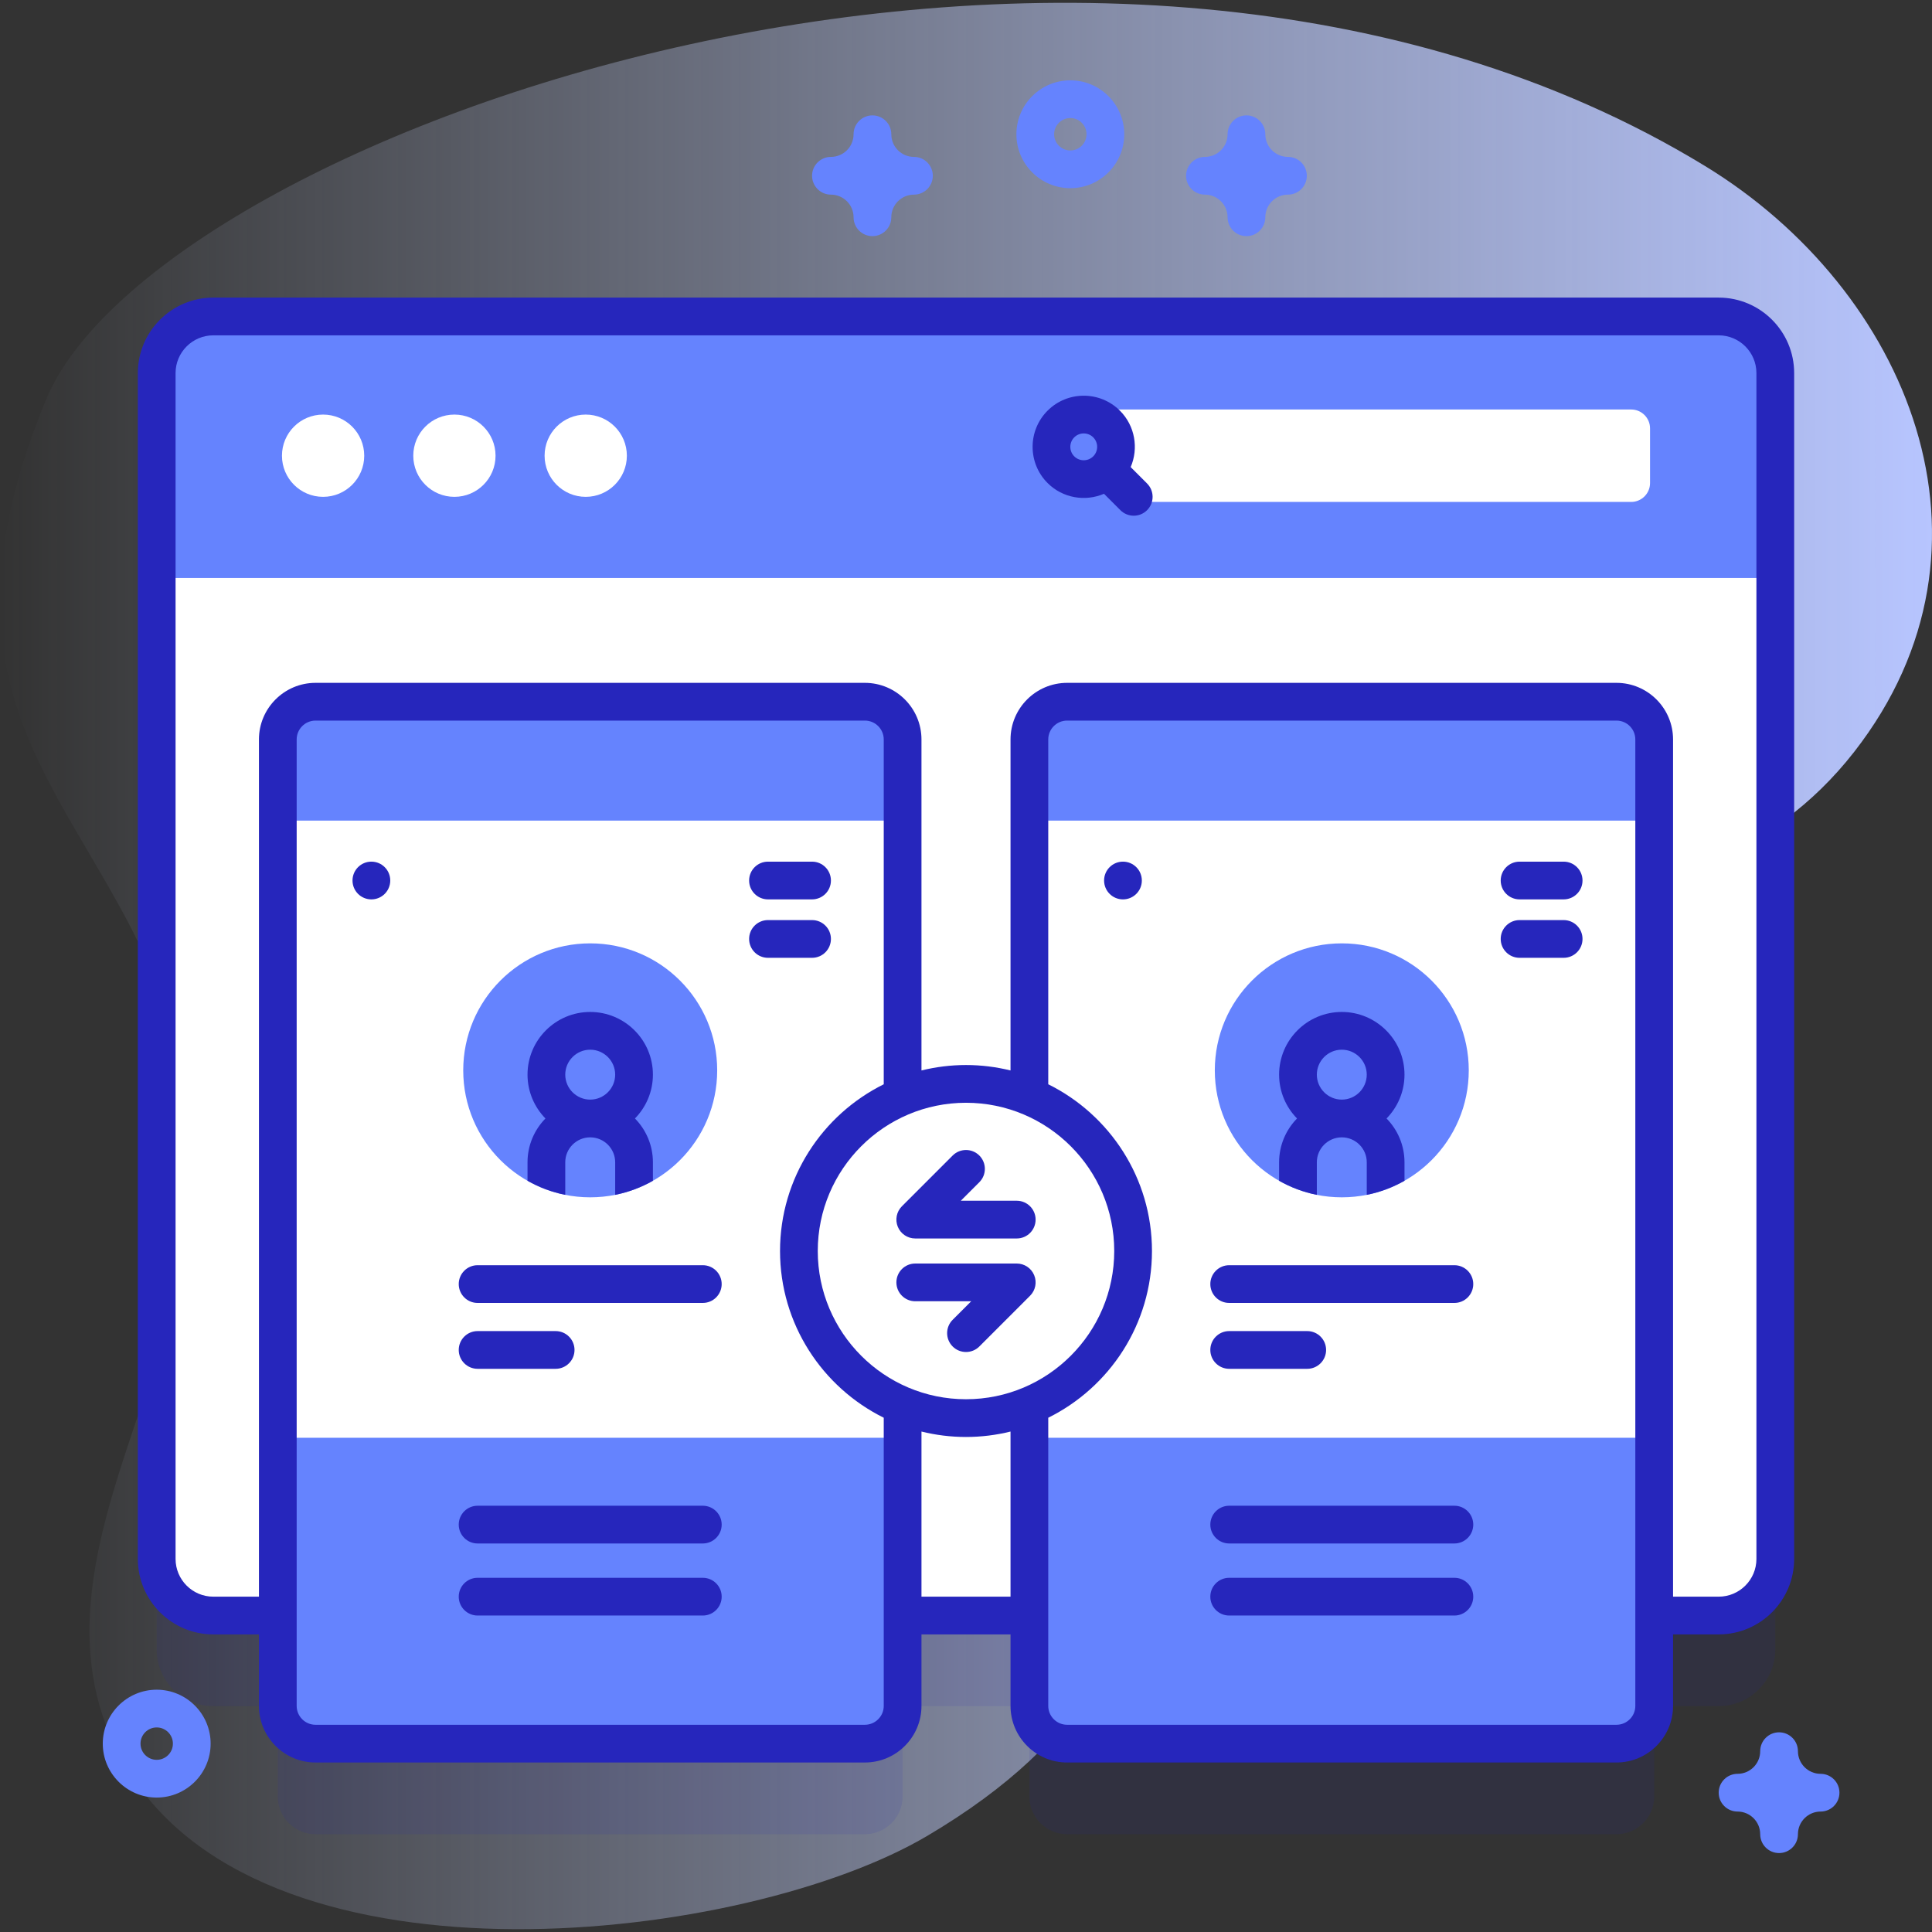 <svg id="Capa_1" enable-background="new 0 0 512 512" height="512" viewBox="0 0 512 512" width="512" xmlns="http://www.w3.org/2000/svg" xmlns:xlink="http://www.w3.org/1999/xlink"><rect x="0" y="0" width="512" height="512" fill="#333333" stroke="none"/><linearGradient id="SVGID_1_" gradientUnits="userSpaceOnUse" x1="0" x2="512" y1="256" y2="256"><stop offset="0" stop-color="#d2deff" stop-opacity="0"/><stop offset="1" stop-color="#b7c5ff"/></linearGradient><g><path d="m451.798 43.963c-160.556-97.87-410.51-8.612-439.594 61.949-38.908 94.394 26.578 110.528 38.743 187.874 9.761 62.061-51.182 121.495-16.394 176.282 37.882 59.663 163.465 44.681 211.198 16.447 87.376-51.682 43.309-112.012 84.684-187.299 39.408-71.707 116.244-42.625 160.961-99.99 42.5-54.521 14.311-122.402-39.598-155.263z" fill="url(#SVGID_1_)"/><g><g><g><g><path d="m455.47 107.867h-398.94c-8.284 0-15 6.716-15 15v314.266c0 8.284 6.716 15 15 15h17.092v23.949c0 5.523 4.477 10 10 10h145.579c5.523 0 10-4.477 10-10v-23.949h33.598v23.949c0 5.523 4.477 10 10 10h145.579c5.523 0 10-4.477 10-10v-23.949h17.092c8.284 0 15-6.716 15-15v-314.266c0-8.284-6.715-15-15-15z" fill="#2626bc" opacity=".1"/><path d="m455.47 428.133h-398.94c-8.284 0-15-6.716-15-15v-314.266c0-8.284 6.716-15 15-15h398.94c8.284 0 15 6.716 15 15v314.266c0 8.285-6.715 15-15 15z" fill="#fff"/><path d="m470.47 153.18v-54.313c0-8.284-6.716-15-15-15h-398.94c-8.284 0-15 6.716-15 15v54.313z" fill="#6583fe"/></g><g><g fill="#fff"><circle cx="85.623" cy="120.768" r="10.901"/><circle cx="120.424" cy="120.768" r="10.901"/><circle cx="155.224" cy="120.768" r="10.901"/></g><path d="m432.277 133.015h-136.158v-24.495h136.158c2.761 0 5 2.239 5 5v14.496c0 2.761-2.238 4.999-5 4.999z" fill="#fff"/><path d="m296.789 108.831c-5.286-5.286-13.887-5.286-19.173 0s-5.286 13.887 0 19.173c4.037 4.037 10.003 4.98 14.953 2.852l4.348 4.348c1.952 1.952 5.119 1.952 7.071 0 1.953-1.952 1.953-5.119 0-7.071l-4.348-4.348c2.129-4.951 1.186-10.917-2.851-14.954zm-12.102 7.071c1.387-1.387 3.644-1.387 5.031 0s1.387 3.644 0 5.031-3.644 1.387-5.031 0-1.387-3.644 0-5.031z" fill="#2626bc"/></g></g><g><g><g><path d="m239.2 195.96v256.12c0 5.52-4.48 10-10 10h-145.58c-5.52 0-10-4.48-10-10v-256.12c0-5.52 4.48-10 10-10h145.58c5.52 0 10 4.48 10 10z" fill="#fff"/><g fill="#6583fe"><path d="m239.2 381.02v71.06c0 5.52-4.48 10-10 10h-145.58c-5.52 0-10-4.48-10-10v-71.06z"/><path d="m239.201 217.475h-165.579v-21.513c0-5.523 4.477-10 10-10h145.579c5.523 0 10 4.477 10 10z"/></g></g><g><circle cx="156.412" cy="283.651" fill="#6583fe" r="33.651"/><path d="m173.028 284.789c0-9.16-7.46-16.61-16.62-16.61s-16.61 7.45-16.61 16.61c0 4.52 1.82 8.62 4.75 11.62-2.93 2.99-4.75 7.09-4.75 11.61v4.9c3.07 1.74 6.43 3.02 10 3.73v-8.63c0-3.65 2.97-6.61 6.61-6.61 3.65 0 6.62 2.96 6.62 6.61v8.63c3.57-.71 6.93-1.99 10-3.73v-4.9c0-4.52-1.82-8.62-4.76-11.61 2.94-3 4.76-7.1 4.76-11.62zm-16.62 6.62c-3.64 0-6.61-2.97-6.61-6.62 0-3.64 2.97-6.61 6.61-6.61 3.65 0 6.62 2.97 6.62 6.61 0 3.65-2.97 6.62-6.62 6.62z" fill="#2626bc"/></g><g><g><path d="m186.252 345.293h-59.681c-2.761 0-5-2.239-5-5s2.239-5 5-5h59.681c2.761 0 5 2.239 5 5 0 2.762-2.239 5-5 5z" fill="#2626bc"/></g><g><path d="m186.252 409.036h-59.681c-2.761 0-5-2.239-5-5s2.239-5 5-5h59.681c2.761 0 5 2.239 5 5s-2.239 5-5 5z" fill="#2626bc"/></g><g><path d="m186.252 428.133h-59.681c-2.761 0-5-2.239-5-5s2.239-5 5-5h59.681c2.761 0 5 2.239 5 5 0 2.762-2.239 5-5 5z" fill="#2626bc"/></g><g><path d="m147.252 362.75h-20.681c-2.761 0-5-2.239-5-5s2.239-5 5-5h20.681c2.761 0 5 2.239 5 5s-2.239 5-5 5z" fill="#2626bc"/></g><g><g><path d="m215.205 238.346h-11.681c-2.761 0-5-2.239-5-5s2.239-5 5-5h11.681c2.761 0 5 2.239 5 5s-2.239 5-5 5z" fill="#2626bc"/></g><g><path d="m215.205 253.831h-11.681c-2.761 0-5-2.239-5-5s2.239-5 5-5h11.681c2.761 0 5 2.239 5 5 0 2.762-2.239 5-5 5z" fill="#2626bc"/></g></g></g><g><circle cx="98.42" cy="233.346" fill="#2626bc" r="5.002"/></g></g><g><g><path d="m438.38 195.96v256.12c0 5.52-4.48 10-10 10h-145.58c-5.52 0-10-4.48-10-10v-256.12c0-5.52 4.48-10 10-10h145.58c5.52 0 10 4.48 10 10z" fill="#fff"/><g fill="#6583fe"><path d="m438.38 381.02v71.06c0 5.52-4.48 10-10 10h-145.58c-5.52 0-10-4.48-10-10v-71.06z"/><path d="m438.378 217.475h-165.579v-21.513c0-5.523 4.477-10 10-10h145.579c5.523 0 10 4.477 10 10z"/></g></g><g><circle cx="355.588" cy="283.651" fill="#6583fe" r="33.651"/><path d="m372.205 284.789c0-9.16-7.46-16.61-16.62-16.61s-16.61 7.45-16.61 16.61c0 4.52 1.82 8.62 4.75 11.62-2.93 2.99-4.75 7.09-4.75 11.61v4.9c3.07 1.74 6.43 3.02 10 3.73v-8.63c0-3.65 2.97-6.61 6.61-6.61 3.65 0 6.62 2.96 6.62 6.61v8.63c3.57-.71 6.93-1.99 10-3.73v-4.9c0-4.52-1.82-8.62-4.76-11.61 2.94-3 4.76-7.1 4.76-11.62zm-16.62 6.62c-3.64 0-6.61-2.97-6.61-6.62 0-3.64 2.97-6.61 6.61-6.61 3.65 0 6.62 2.97 6.62 6.61 0 3.65-2.97 6.62-6.62 6.62z" fill="#2626bc"/></g><g><g><path d="m385.429 345.293h-59.681c-2.761 0-5-2.239-5-5s2.239-5 5-5h59.681c2.761 0 5 2.239 5 5 0 2.762-2.239 5-5 5z" fill="#2626bc"/></g><g><path d="m385.429 409.036h-59.681c-2.761 0-5-2.239-5-5s2.239-5 5-5h59.681c2.761 0 5 2.239 5 5s-2.239 5-5 5z" fill="#2626bc"/></g><g><path d="m385.429 428.133h-59.681c-2.761 0-5-2.239-5-5s2.239-5 5-5h59.681c2.761 0 5 2.239 5 5 0 2.762-2.239 5-5 5z" fill="#2626bc"/></g><g><path d="m346.429 362.75h-20.681c-2.761 0-5-2.239-5-5s2.239-5 5-5h20.681c2.761 0 5 2.239 5 5s-2.239 5-5 5z" fill="#2626bc"/></g><g><g><path d="m414.382 238.346h-11.681c-2.761 0-5-2.239-5-5s2.239-5 5-5h11.681c2.761 0 5 2.239 5 5s-2.239 5-5 5z" fill="#2626bc"/></g><g><path d="m414.382 253.831h-11.681c-2.761 0-5-2.239-5-5s2.239-5 5-5h11.681c2.761 0 5 2.239 5 5 0 2.762-2.239 5-5 5z" fill="#2626bc"/></g></g></g><g><circle cx="297.597" cy="233.346" fill="#2626bc" r="5.002"/></g></g></g><circle cx="256" cy="331.528" fill="#fff" r="44.284"/><path d="m455.471 78.867h-398.942c-11.028 0-20 8.972-20 20v314.266c0 11.028 8.972 20 20 20h12.093v18.949c0 8.271 6.729 15 15 15h145.579c8.271 0 15-6.729 15-15v-18.949h23.598v18.949c0 8.271 6.729 15 15 15h145.579c8.272 0 15-6.729 15-15v-18.949h12.093c11.028 0 20-8.972 20-20v-314.266c0-11.028-8.972-20-20-20zm-226.27 378.215h-145.579c-2.757 0-5-2.243-5-5v-256.12c0-2.757 2.243-5 5-5h145.579c2.757 0 5 2.243 5 5v91.381c-16.269 8.059-27.485 24.833-27.485 44.186 0 19.352 11.216 36.126 27.485 44.185v76.369c0 2.756-2.243 4.999-5 4.999zm66.083-125.554c0 21.661-17.623 39.283-39.284 39.283s-39.284-17.622-39.284-39.283 17.623-39.284 39.284-39.284 39.284 17.623 39.284 39.284zm-51.083 91.605v-43.759c3.783.933 7.732 1.438 11.799 1.438s8.016-.505 11.799-1.438v43.759zm189.177 28.949c0 2.757-2.243 5-5 5h-145.579c-2.757 0-5-2.243-5-5v-76.369c16.269-8.059 27.485-24.833 27.485-44.185s-11.216-36.127-27.485-44.186v-91.381c0-2.757 2.243-5 5-5h145.579c2.757 0 5 2.243 5 5zm32.093-38.949c0 5.514-4.486 10-10 10h-12.093v-227.171c0-8.271-6.728-15-15-15h-145.579c-8.271 0-15 6.729-15 15v87.72c-3.783-.933-7.732-1.438-11.799-1.438s-8.016.505-11.799 1.438v-87.72c0-8.271-6.729-15-15-15h-145.579c-8.271 0-15 6.729-15 15v227.171h-12.093c-5.514 0-10-4.486-10-10v-314.266c0-5.514 4.486-10 10-10h398.941c5.514 0 10 4.486 10 10v314.266z" fill="#2626bc"/><g><g><path d="m269.447 328.209h-26.895c-2.022 0-3.846-1.218-4.619-3.086-.774-1.869-.347-4.019 1.084-5.449l13.447-13.448c1.951-1.952 5.119-1.952 7.07 0 1.953 1.953 1.953 5.119 0 7.071l-4.912 4.912h14.824c2.762 0 5 2.239 5 5s-2.237 5-4.999 5z" fill="#2626bc"/></g><g><path d="m256 358.295c-1.279 0-2.56-.488-3.535-1.464-1.953-1.953-1.953-5.119 0-7.071l4.912-4.912h-14.824c-2.762 0-5-2.239-5-5s2.238-5 5-5h26.895c2.022 0 3.846 1.218 4.619 3.086.774 1.869.347 4.019-1.084 5.449l-13.447 13.448c-.976.976-2.257 1.464-3.536 1.464z" fill="#2626bc"/></g></g></g><g fill="#6583fe"><path d="m330.322 62.579c-2.762 0-5-2.238-5-5 0-3.309-2.692-6-6.001-6-2.762 0-5-2.238-5-5s2.238-5 5-5c3.309 0 6.001-2.691 6.001-6 0-2.762 2.238-5 5-5s5 2.238 5 5c0 3.309 2.691 6 5.999 6 2.762 0 5 2.238 5 5s-2.238 5-5 5c-3.308 0-5.999 2.691-5.999 6 0 2.762-2.238 5-5 5z"/><path d="m283.647 49.87c-7.881 0-14.292-6.411-14.292-14.291 0-7.881 6.411-14.292 14.292-14.292 7.88 0 14.291 6.411 14.291 14.292.001 7.88-6.411 14.291-14.291 14.291zm0-18.583c-2.366 0-4.292 1.926-4.292 4.292s1.926 4.291 4.292 4.291 4.291-1.925 4.291-4.291c.001-2.366-1.924-4.292-4.291-4.292z"/><path d="m41.529 476.373c-7.88 0-14.291-6.411-14.291-14.291 0-7.881 6.411-14.292 14.291-14.292 7.881 0 14.292 6.411 14.292 14.292 0 7.88-6.411 14.291-14.292 14.291zm0-18.583c-2.366 0-4.291 1.926-4.291 4.292s1.925 4.291 4.291 4.291 4.292-1.925 4.292-4.291-1.925-4.292-4.292-4.292z"/><path d="m231.205 62.579c-2.762 0-5-2.238-5-5 0-3.309-2.691-6-6-6-2.762 0-5-2.238-5-5s2.238-5 5-5c3.309 0 6-2.691 6-6 0-2.762 2.238-5 5-5s5 2.238 5 5c0 3.309 2.691 6 6 6 2.762 0 5 2.238 5 5s-2.238 5-5 5c-3.309 0-6 2.691-6 6 0 2.762-2.238 5-5 5z"/><path d="m471.471 491.082c-2.762 0-5-2.238-5-5 0-3.309-2.691-6-6-6-2.762 0-5-2.238-5-5s2.238-5 5-5c3.309 0 6-2.691 6-6 0-2.762 2.238-5 5-5s5 2.238 5 5c0 3.309 2.691 6 6 6 2.762 0 5 2.238 5 5s-2.238 5-5 5c-3.309 0-6 2.691-6 6 0 2.762-2.239 5-5 5z"/></g></g></g></svg>